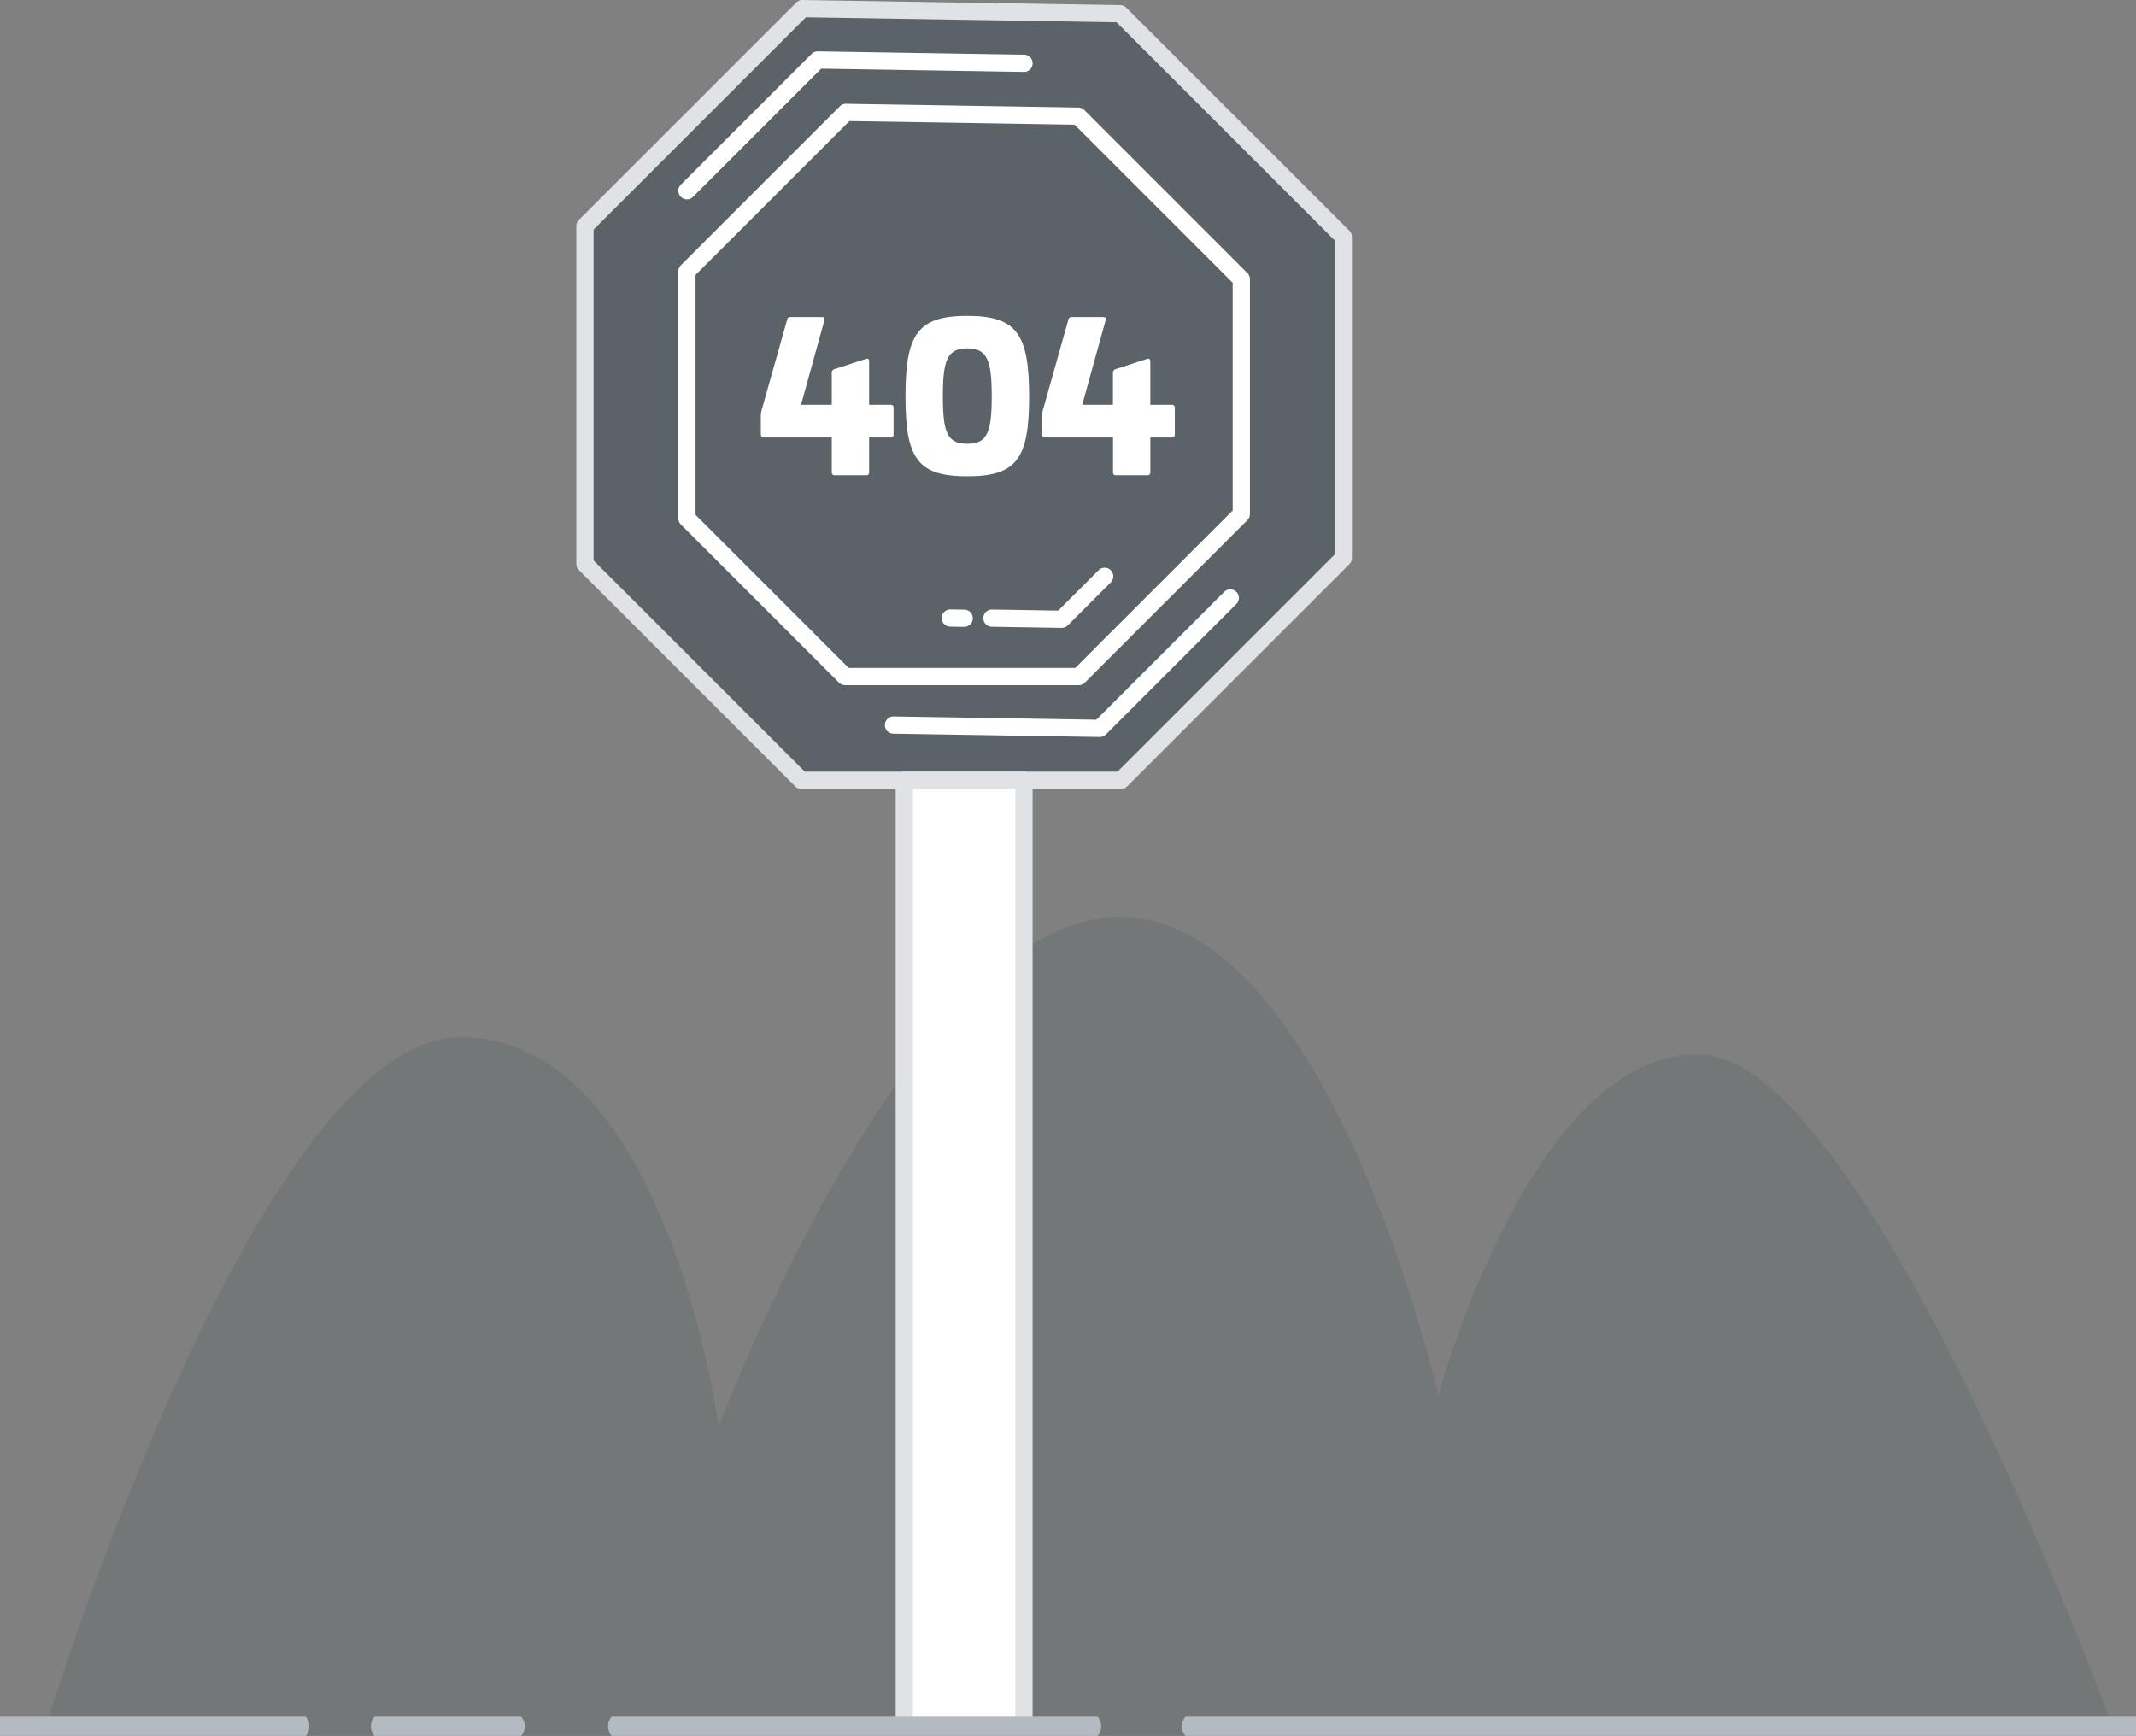 <svg xmlns="http://www.w3.org/2000/svg" xmlns:xlink="http://www.w3.org/1999/xlink" width="289.229" height="235.077" viewBox="0 0 289.229 235.077">
  <rect x="0" y="0" width="289.229" height="235.077" fill="#808080" stroke="none"/>
  <defs>
    <clipPath id="clip-path">
      <rect id="Rectangle_722" data-name="Rectangle 722" width="103.613" height="105.412" fill="#061f31"/>
    </clipPath>
    <clipPath id="clip-path-2">
      <rect id="Rectangle_718" data-name="Rectangle 718" width="289.229" height="2.612" fill="#e0e2e5" stroke="#b3bac0" stroke-width="1"/>
    </clipPath>
  </defs>
  <g id="Groupe_3150" data-name="Groupe 3150" transform="translate(-832.51 -439.851)">
    <g id="Groupe_2816" data-name="Groupe 2816" transform="translate(909.51 438.615)" opacity="0.304">
      <g id="Groupe_2815" data-name="Groupe 2815" transform="translate(1.513 2.079)" clip-path="url(#clip-path)">
        <path id="Tracé_1798" data-name="Tracé 1798" d="M72.766,105.412H30.056a1.151,1.151,0,0,1-.813-.337L.337,76.169A1.151,1.151,0,0,1,0,75.356V30.2a1.151,1.151,0,0,1,.337-.813L29.386.338A1.123,1.123,0,0,1,30.218,0L72.677.684a1.151,1.151,0,0,1,.795.337l29.8,29.8a1.151,1.151,0,0,1,.337.813V74.565a1.151,1.151,0,0,1-.337.813l-29.7,29.7a1.151,1.151,0,0,1-.813.337" transform="translate(0 0)" fill="#061f31"/>
      </g>
    </g>
    <path id="Tracé_1780" data-name="Tracé 1780" d="M212.679,372.9H493.407s-33.3-91.508-56.2-92.284-35.563,46.142-35.563,46.142S386.864,262,358.472,262s-54.285,69.019-54.285,69.019-6.979-52.733-34.9-52.733-56.611,94.61-56.611,94.61" transform="translate(625.631 302.032)" fill="#253746" opacity="0.127"/>
    <path id="Tracé_1781" data-name="Tracé 1781" d="M372.75,155.835H329.462a1.166,1.166,0,0,1-.824-.342l-29.3-29.3a1.166,1.166,0,0,1-.342-.824V79.607a1.166,1.166,0,0,1,.342-.824l29.442-29.442a1.139,1.139,0,0,1,.843-.342l43.033.693a1.164,1.164,0,0,1,.805.341L403.672,80.24a1.166,1.166,0,0,1,.342.824v43.507a1.166,1.166,0,0,1-.342.824l-30.1,30.1a1.166,1.166,0,0,1-.824.342M329.945,153.5h42.323l29.414-29.415V81.548L372.15,52.016l-42.067-.677L301.332,80.09v44.8Z" transform="translate(611.553 390.854)" fill="#e0e2e5"/>
    <path id="Tracé_1782" data-name="Tracé 1782" d="M323.852,80.968a1.166,1.166,0,0,1-.824-1.99l17.706-17.707a1.176,1.176,0,0,1,.843-.342l27.928.45a1.166,1.166,0,0,1-.019,2.332h-.019l-27.433-.441L324.676,80.626a1.161,1.161,0,0,1-.824.342" transform="translate(601.676 385.878)" fill="#fff"/>
    <path id="Tracé_1783" data-name="Tracé 1783" d="M399.77,205.853h-.019l-27.928-.45a1.166,1.166,0,0,1,.019-2.332h.019l27.433.442,17.358-17.358A1.166,1.166,0,0,1,418.3,187.8l-17.707,17.707a1.164,1.164,0,0,1-.824.342" transform="translate(581.664 333.802)" fill="#fff"/>
    <path id="Tracé_1784" data-name="Tracé 1784" d="M404.117,189.009H404.1l-9.472-.153a1.166,1.166,0,0,1,.018-2.331h.019l8.978.145,5.466-5.466a1.166,1.166,0,0,1,1.649,1.649l-5.815,5.815a1.164,1.164,0,0,1-.824.342" transform="translate(572.156 335.867)" fill="#fff"/>
    <path id="Tracé_1785" data-name="Tracé 1785" d="M386.874,192.911h-.019l-1.894-.031a1.166,1.166,0,0,1,.018-2.331H385l1.894.03a1.166,1.166,0,0,1-.018,2.332" transform="translate(576.186 331.827)" fill="#fff"/>
    <path id="Tracé_1786" data-name="Tracé 1786" d="M376.913,151.833H345.269a1.166,1.166,0,0,1-.824-.342l-21.417-21.416a1.166,1.166,0,0,1-.342-.824V95.795a1.166,1.166,0,0,1,.342-.824L344.55,73.448a1.162,1.162,0,0,1,.844-.342l31.458.507a1.166,1.166,0,0,1,.806.341L399.74,96.035a1.166,1.166,0,0,1,.341.825v31.8a1.166,1.166,0,0,1-.341.824l-22,22a1.166,1.166,0,0,1-.824.342M345.751,149.5H376.43l21.319-21.319V97.343L376.343,75.936l-30.492-.491L325.018,96.277v32.49Z" transform="translate(601.676 380.801)" fill="#fff"/>
    <rect id="Rectangle_716" data-name="Rectangle 716" width="16.205" height="128.115" transform="translate(954.957 545.522)" fill="#fff"/>
    <path id="Tracé_1787" data-name="Tracé 1787" d="M390.536,358.7H374.33a1.166,1.166,0,0,1-1.166-1.166V229.416a1.166,1.166,0,0,1,1.166-1.166h16.206a1.166,1.166,0,0,1,1.166,1.166V357.531a1.166,1.166,0,0,1-1.166,1.166m-15.04-2.332H389.37V230.582H375.5Z" transform="translate(580.627 316.106)" fill="#e0e2e5"/>
    <path id="Tracé_1791" data-name="Tracé 1791" d="M350.137,122.652c.328,0,.383.164.3.493l-3.146,11.38h4.158V130.2a.527.527,0,0,1,.41-.519l4.213-1.368c.273-.082.438,0,.438.383v5.827h2.872c.3,0,.437.137.437.41v3.611c0,.273-.136.41-.437.41h-2.872v4.679c0,.3-.137.437-.41.437H351.86c-.273,0-.41-.136-.41-.437v-4.679h-9.192c-.273,0-.41-.136-.41-.437v-2.6a3.674,3.674,0,0,1,.191-.957l3.392-12.037c.055-.192.192-.274.493-.274Z" transform="translate(593.686 360.14)" fill="#fff"/>
    <path id="Tracé_1792" data-name="Tracé 1792" d="M392.186,133.286c0,8.371-1.642,10.806-8.371,10.806-6.758,0-8.371-2.435-8.371-10.806,0-8.4,1.614-10.915,8.371-10.915,6.73,0,8.371,2.517,8.371,10.915m-11.682,0c0,4.951.629,6.4,3.31,6.4,2.653,0,3.31-1.45,3.31-6.4,0-5.006-.656-6.511-3.31-6.511-2.681,0-3.31,1.5-3.31,6.511" transform="translate(579.676 360.257)" fill="#fff"/>
    <path id="Tracé_1793" data-name="Tracé 1793" d="M415.451,122.652c.328,0,.382.164.3.493l-3.146,11.38h4.158V130.2a.526.526,0,0,1,.41-.519l4.213-1.368c.274-.082.438,0,.438.383v5.827H424.7c.3,0,.438.137.438.41v3.611c0,.273-.137.41-.438.41h-2.872v4.679c0,.3-.136.437-.41.437h-4.24c-.273,0-.41-.136-.41-.437v-4.679h-9.192c-.274,0-.41-.136-.41-.437v-2.6a3.677,3.677,0,0,1,.192-.957l3.392-12.037c.055-.192.192-.274.492-.274Z" transform="translate(566.449 360.14)" fill="#fff"/>
    <g id="Groupe_2814" data-name="Groupe 2814" transform="translate(832.51 672.316)">
      <path id="Tracé_1794" data-name="Tracé 1794" d="M129.162,2h0Z" transform="translate(-44.825 -0.694)" fill="#e0e2e5" stroke="#b3bac0" stroke-width="1"/>
      <g id="Groupe_2807" data-name="Groupe 2807">
        <g id="Groupe_2806" data-name="Groupe 2806" clip-path="url(#clip-path-2)">
          <line id="Ligne_221" data-name="Ligne 221" x2="62.777" transform="translate(84.337 1.306)" fill="none" stroke="#b3bac0" stroke-linecap="round" stroke-linejoin="round" stroke-width="4"/>
        </g>
      </g>
      <path id="Tracé_1795" data-name="Tracé 1795" d="M248.155,2h0Z" transform="translate(-86.121 -0.694)" fill="#e0e2e5" stroke="#b3bac0" stroke-width="1"/>
      <g id="Groupe_2809" data-name="Groupe 2809">
        <g id="Groupe_2808" data-name="Groupe 2808" clip-path="url(#clip-path-2)">
          <line id="Ligne_222" data-name="Ligne 222" x2="125.889" transform="translate(162.034 1.306)" fill="none" stroke="#b3bac0" stroke-linecap="round" stroke-linejoin="round" stroke-width="4"/>
        </g>
      </g>
      <path id="Tracé_1796" data-name="Tracé 1796" d="M79.978,2h0Z" transform="translate(-27.756 -0.694)" fill="#e0e2e5" stroke="#b3bac0" stroke-width="1"/>
      <g id="Groupe_2811" data-name="Groupe 2811">
        <g id="Groupe_2810" data-name="Groupe 2810" clip-path="url(#clip-path-2)">
          <line id="Ligne_223" data-name="Ligne 223" x2="16.831" transform="translate(52.221 1.306)" fill="none" stroke="#b3bac0" stroke-linecap="round" stroke-linejoin="round" stroke-width="4"/>
        </g>
      </g>
      <path id="Tracé_1797" data-name="Tracé 1797" d="M2,2H2Z" transform="translate(-0.694 -0.694)" fill="#e0e2e5" stroke="#b3bac0" stroke-width="1"/>
      <g id="Groupe_2813" data-name="Groupe 2813">
        <g id="Groupe_2812" data-name="Groupe 2812" clip-path="url(#clip-path-2)">
          <line id="Ligne_224" data-name="Ligne 224" x2="38.583" transform="translate(1.306 1.306)" fill="none" stroke="#b3bac0" stroke-linecap="round" stroke-linejoin="round" stroke-width="4"/>
        </g>
      </g>
    </g>
  </g>
</svg>
